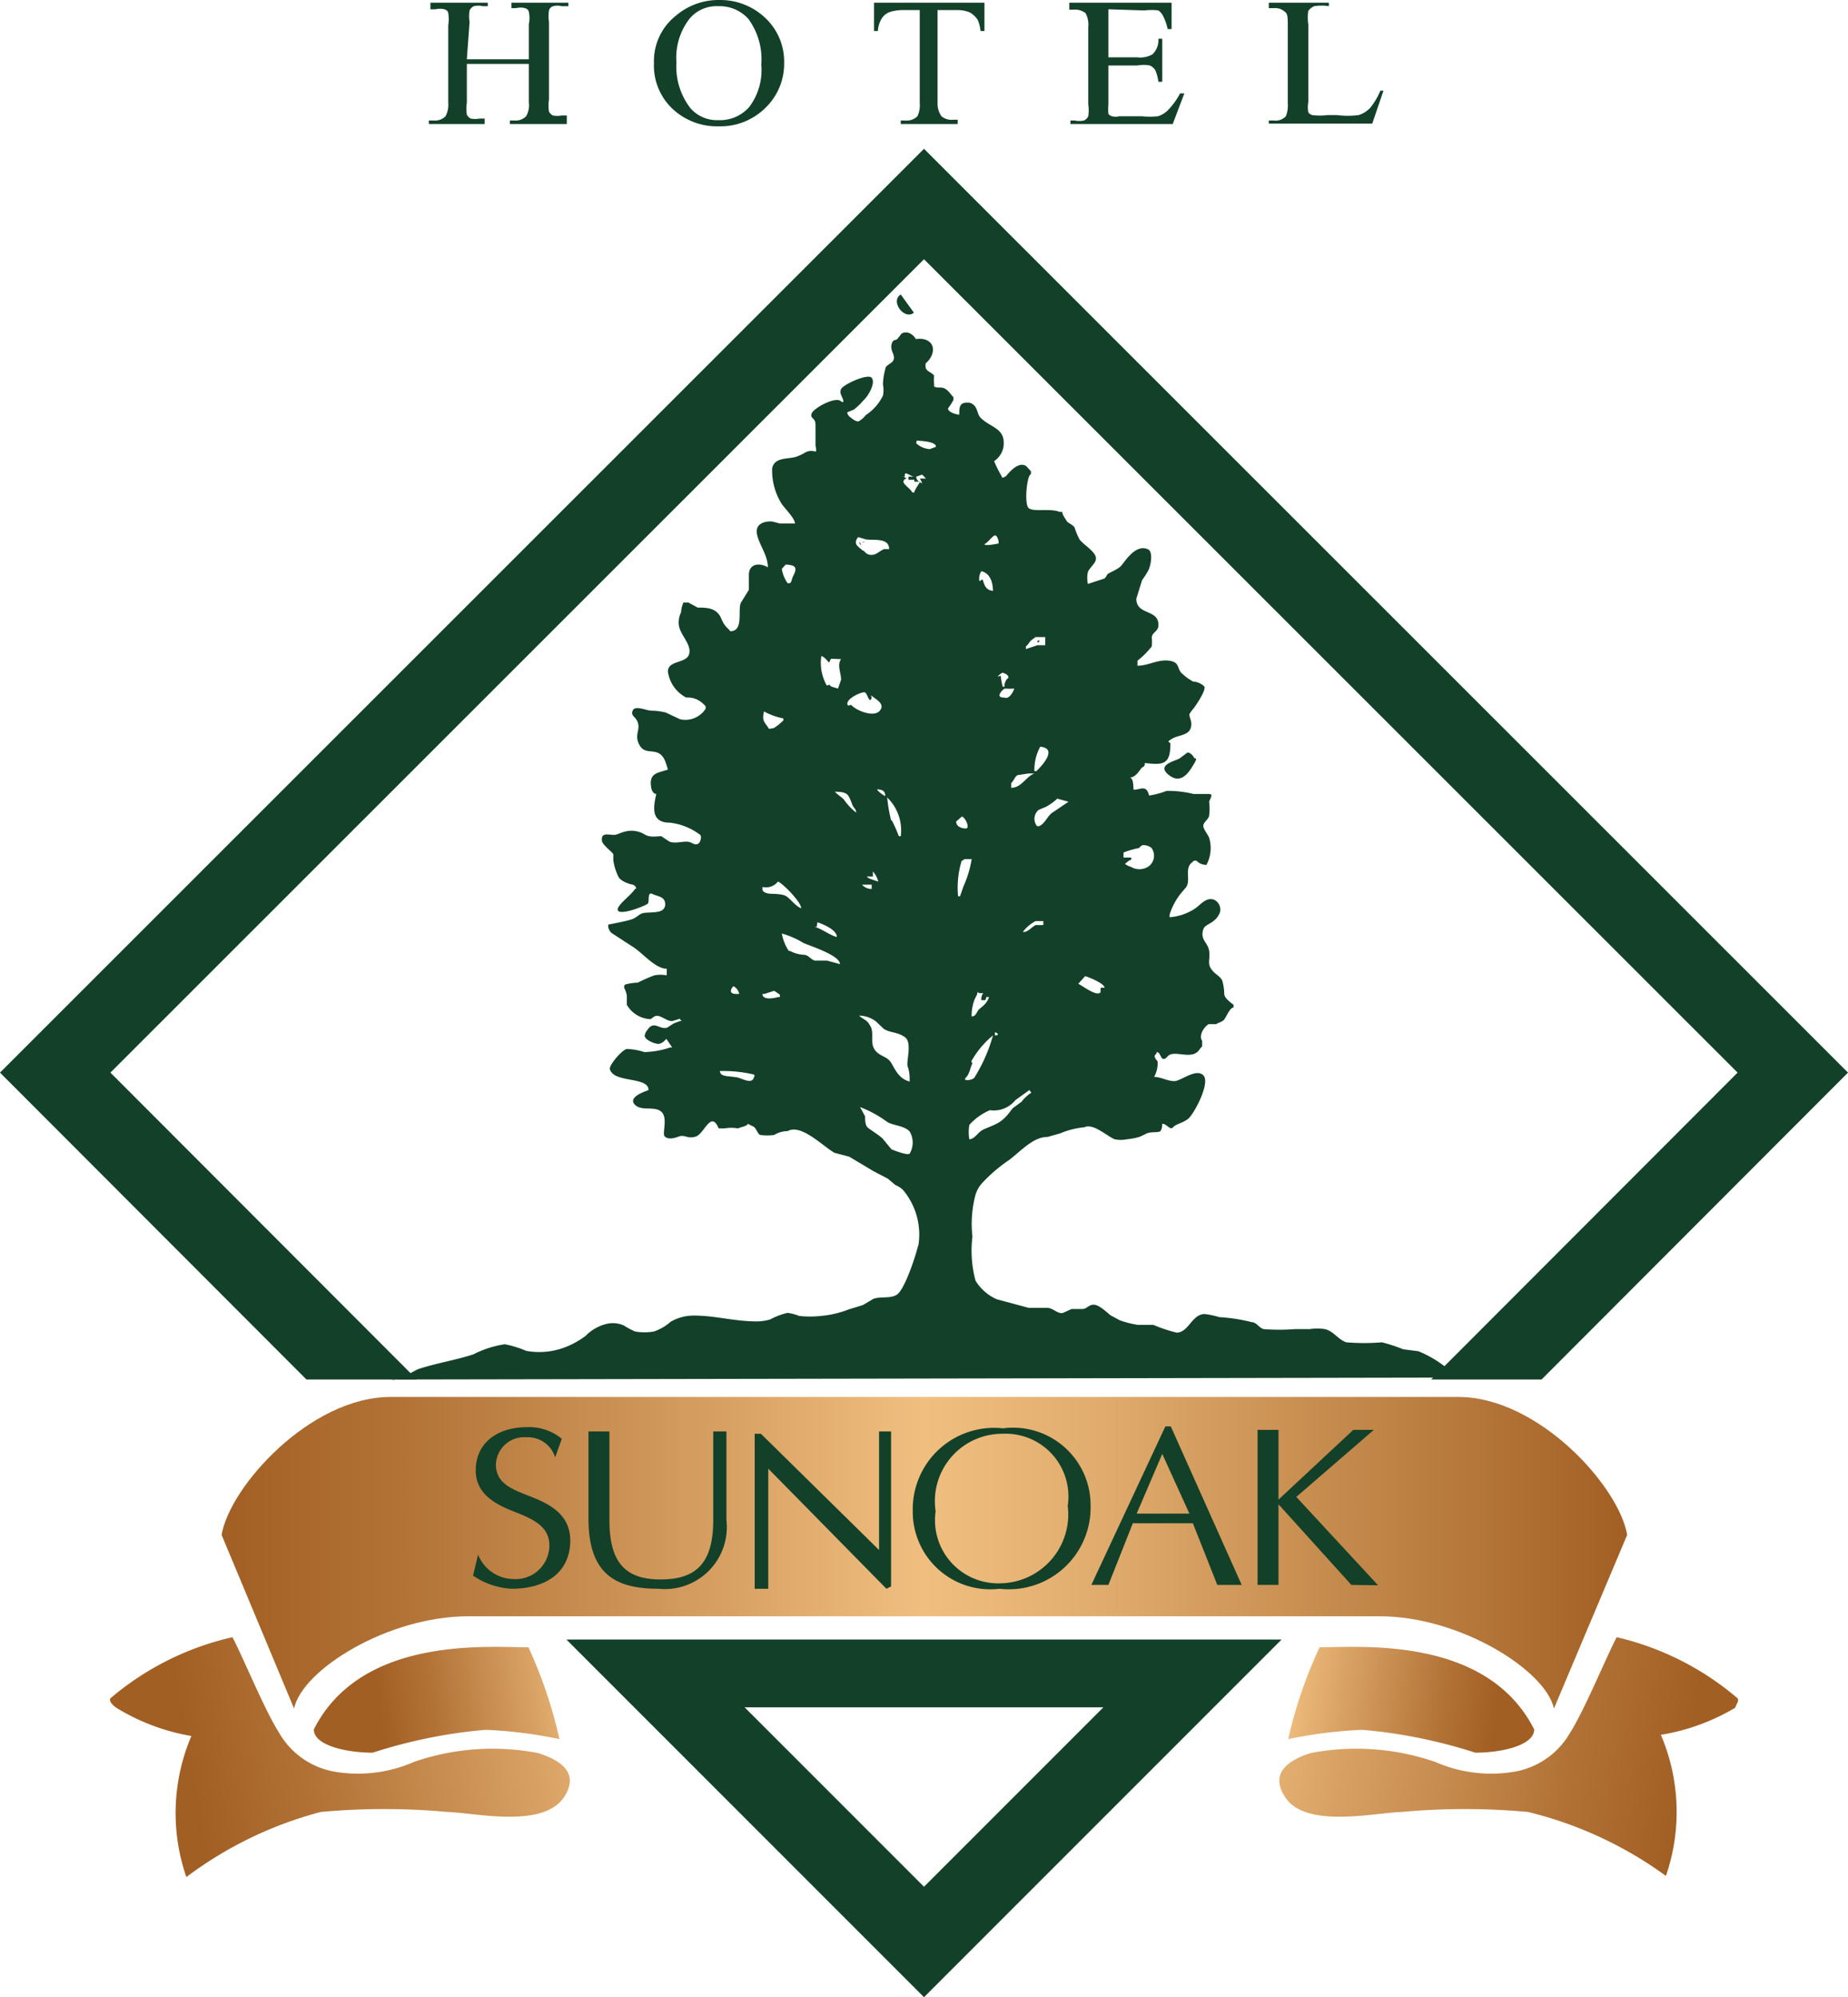 <svg xmlns="http://www.w3.org/2000/svg" xmlns:xlink="http://www.w3.org/1999/xlink" viewBox="0 0 47.7 51.54"><defs><style>.cls-1{fill:#134029;}.cls-2{fill:url(#新規グラデーションスウォッ);}.cls-3{fill:url(#新規グラデーションスウォッ-2);}.cls-4{fill:url(#新規グラデーションスウォッ-3);}.cls-5{fill:url(#新規グラデーションスウォッ-4);}.cls-6{fill:url(#新規グラデーションスウォッ-5);}</style><linearGradient id="新規グラデーションスウォッ" x1="37.34" y1="94.58" x2="48.23" y2="93.09" gradientTransform="translate(-27.16 -48.54) scale(0.99 0.98)" gradientUnits="userSpaceOnUse"><stop offset="0" stop-color="#a25f23"/><stop offset="0.12" stop-color="#b17135"/><stop offset="0.36" stop-color="#d8a163"/><stop offset="0.5" stop-color="#f0bf80"/><stop offset="0.62" stop-color="#e1ad6e"/><stop offset="0.86" stop-color="#ba7d40"/><stop offset="1" stop-color="#a25f23"/></linearGradient><linearGradient id="新規グラデーションスウォッ-2" x1="32.35" y1="95.86" x2="56.71" y2="91.82" xlink:href="#新規グラデーションスウォッ"/><linearGradient id="新規グラデーションスウォッ-3" x1="-7241.02" y1="94.58" x2="-7230.14" y2="93.09" gradientTransform="matrix(-0.99, 0, 0, 0.98, -7130, -48.54)" xlink:href="#新規グラデーションスウォッ"/><linearGradient id="新規グラデーションスウォッ-4" x1="-7246.02" y1="95.86" x2="-7221.65" y2="91.82" gradientTransform="matrix(-0.99, 0, 0, 0.98, -7130, -48.54)" xlink:href="#新規グラデーションスウォッ"/><linearGradient id="新規グラデーションスウォッ-5" x1="33.21" y1="62.85" x2="69.84" y2="62.85" gradientTransform="translate(-27.16 -22.78) scale(0.99 1)" xlink:href="#新規グラデーションスウォッ"/></defs><g id="レイヤー_2" data-name="レイヤー 2"><g id="レイヤー_1-2" data-name="レイヤー 1"><path class="cls-1" d="M14.62,42.31l9.23,9.23,9.23-9.23Zm4.6,1.75h9.26l-4.63,4.63Z"/><polygon class="cls-1" points="2.85 27.68 23.85 6.69 44.85 27.68 36.94 35.6 39.79 35.6 47.7 27.68 23.85 3.84 0 27.68 7.91 35.6 10.76 35.6 2.85 27.68"/><path class="cls-2" d="M13.64,42.51c-1.07,0-4.32-.29-5.54,2.12,0,.41.83.6,1.52.6a13,13,0,0,1,2.92-.59,11.58,11.58,0,0,1,1.9.24A11.83,11.83,0,0,0,13.64,42.51Z"/><path class="cls-3" d="M2.87,43.81A7.37,7.37,0,0,1,6,42.25c.27.51.83,1.88,1.2,2.46a2.06,2.06,0,0,0,1.38,1,3.59,3.59,0,0,0,2.1-.24,6.21,6.21,0,0,1,3.21-.23c.57.18,1.09.51.66,1.15-.55.8-2.3.39-3,.37a17.87,17.87,0,0,0-3.27,0,10,10,0,0,0-3.47,1.68,5.06,5.06,0,0,1,.13-3.64A5.45,5.45,0,0,1,3,44.07C2.9,44,2.78,43.87,2.87,43.81Z"/><path class="cls-4" d="M34.06,42.51c1.07,0,4.32-.29,5.54,2.12,0,.41-.83.6-1.52.6a13.17,13.17,0,0,0-2.92-.59,11.88,11.88,0,0,0-1.91.24A11.73,11.73,0,0,1,34.06,42.51Z"/><path class="cls-5" d="M44.83,43.81a7.37,7.37,0,0,0-3.1-1.56c-.27.51-.83,1.88-1.2,2.46a2.06,2.06,0,0,1-1.38,1,3.59,3.59,0,0,1-2.1-.24,6.25,6.25,0,0,0-3.22-.23c-.56.18-1.08.51-.65,1.15.54.8,2.29.39,3,.37a17.76,17.76,0,0,1,3.26,0A10.08,10.08,0,0,1,43,48.41a5.06,5.06,0,0,0-.13-3.64,5.51,5.51,0,0,0,1.92-.7C44.8,44,44.92,43.87,44.83,43.81Z"/><path class="cls-6" d="M35.61,41.71c2.08,0,4.29,1.4,4.5,2.38L42,39.61c-.21-1.25-2.29-3.56-4.36-3.56H10.08c-2.07,0-4.15,2.31-4.36,3.56l1.87,4.48c.21-1,2.42-2.38,4.5-2.38Z"/><path class="cls-1" d="M12.05,1.53h1.6V.62a.7.7,0,0,0,0-.31s0-.07-.1-.1a.48.48,0,0,0-.23,0h-.12V.07h1.47V.16H14.5a.42.42,0,0,0-.22,0,.15.15,0,0,0-.11.11,1,1,0,0,0,0,.3v2a1,1,0,0,0,0,.31.24.24,0,0,0,.1.1.64.64,0,0,0,.23,0h.13V3.2H13.16V3.11h.12a.38.38,0,0,0,.3-.11.55.55,0,0,0,.07-.35v-1h-1.6v1a1,1,0,0,0,0,.31.24.24,0,0,0,.1.1.64.64,0,0,0,.23,0h.13V3.2H11.07V3.11h.13A.38.38,0,0,0,11.5,3a.63.63,0,0,0,.07-.35v-2a.9.9,0,0,0,0-.31s0-.07-.1-.1a.48.48,0,0,0-.23,0h-.13V.07h1.48V.16h-.13a.48.48,0,0,0-.23,0,.23.23,0,0,0-.11.11,1,1,0,0,0,0,.3Z"/><path class="cls-1" d="M19.31.48a1.76,1.76,0,0,1,.34,1.19,1.58,1.58,0,0,1-.31,1.09,1,1,0,0,1-.8.34.9.9,0,0,1-.72-.31,1.75,1.75,0,0,1-.36-1.18A1.64,1.64,0,0,1,17.8.48a.91.91,0,0,1,.74-.32A1,1,0,0,1,19.31.48ZM17.44.41a1.49,1.49,0,0,0-.56,1.21,1.54,1.54,0,0,0,.48,1.19,1.68,1.68,0,0,0,1.19.45,1.65,1.65,0,0,0,1.2-.47,1.58,1.58,0,0,0,.49-1.18A1.54,1.54,0,0,0,19.75.46,1.68,1.68,0,0,0,18.59,0,1.7,1.7,0,0,0,17.44.41Z"/><path class="cls-1" d="M25.41.07l0,.73h-.1a1,1,0,0,0-.07-.28.58.58,0,0,0-.21-.2.83.83,0,0,0-.34-.06h-.49v2.4A.57.57,0,0,0,24.3,3a.41.41,0,0,0,.3.09h.12V3.2H23.25V3.11h.12A.39.39,0,0,0,23.68,3a.66.66,0,0,0,.06-.34V.26h-.41A1.19,1.19,0,0,0,23,.3a.41.41,0,0,0-.23.16.68.68,0,0,0-.11.34h-.1l0-.73Z"/><path class="cls-1" d="M28.61.24V1.48h.75a.63.63,0,0,0,.39-.08A.51.51,0,0,0,29.9,1H30V2.11H29.9a1.18,1.18,0,0,0-.08-.3.34.34,0,0,0-.14-.12.89.89,0,0,0-.32,0h-.75v1a1.36,1.36,0,0,0,0,.25A.19.19,0,0,0,28.7,3a.38.38,0,0,0,.19,0h.58a2.05,2.05,0,0,0,.42,0,.64.64,0,0,0,.25-.15,1.86,1.86,0,0,0,.32-.44h.11l-.3.79H27.63V3.11h.11a.6.6,0,0,0,.24,0A.23.23,0,0,0,28.09,3a1,1,0,0,0,0-.3v-2a.62.62,0,0,0-.07-.36.43.43,0,0,0-.31-.09h-.11V.07h2.64l0,.68h-.1a1.41,1.41,0,0,0-.12-.34A.4.4,0,0,0,29.9.27a1.37,1.37,0,0,0-.36,0Z"/><path class="cls-1" d="M35.63,2.34h.08l-.29.85H32.75V3.11h.13A.36.36,0,0,0,33.19,3a.74.74,0,0,0,.05-.33v-2c0-.19,0-.32-.07-.36a.37.37,0,0,0-.29-.1h-.13V.07H34.3V.16a1.17,1.17,0,0,0-.38,0,.38.38,0,0,0-.15.12,1.11,1.11,0,0,0,0,.35v2a.76.76,0,0,0,0,.27.2.2,0,0,0,.1.07,1.54,1.54,0,0,0,.39,0h.25a2.18,2.18,0,0,0,.56,0,.7.7,0,0,0,.3-.19A1.82,1.82,0,0,0,35.63,2.34Z"/><path class="cls-1" d="M10.09,35.6c.2.07.57-.23.74-.28.47-.15.93-.22,1.39-.37a2.64,2.64,0,0,1,.81-.26,2.69,2.69,0,0,1,.55.17,1.87,1.87,0,0,0,1-.09,2.19,2.19,0,0,0,.54-.3,1.11,1.11,0,0,1,.56-.31.68.68,0,0,1,.43.05,1.91,1.91,0,0,0,.28.15,1.34,1.34,0,0,0,.49,0,1.24,1.24,0,0,0,.43-.25,1.19,1.19,0,0,1,.6-.16c.54,0,1,.14,1.57.15a1.29,1.29,0,0,0,.4-.05,1.74,1.74,0,0,1,.45-.17,1.32,1.32,0,0,1,.3.08,2.51,2.51,0,0,0,.55,0,2.59,2.59,0,0,0,.73-.17l.36-.11.27-.16c.18-.07.44,0,.61-.11s.4-.75.5-1.09l.06-.21a1.79,1.79,0,0,0-.4-1.4.63.63,0,0,0-.2-.13l-.19-.16c-.16-.09-.32-.16-.48-.26l-.52-.31-.38-.1c-.29-.16-.86-.76-1.21-.56a.68.68,0,0,0-.35.1,1.35,1.35,0,0,1-.35,0c-.06,0-.11-.17-.17-.21L19.3,29c0,.06-.2.09-.25.12a1,1,0,0,0-.35,0l-.15,0s0,0,0,0c-.2-.48-.37.14-.59.21s-.28-.06-.44,0-.28.07-.36,0,.09-.48-.09-.64-.52,0-.69-.19.26-.33.36-.37c0-.36-.92-.17-1-.55,0-.12.32-.49.44-.51a1.63,1.63,0,0,1,.45.08,2.2,2.2,0,0,0,.67-.12h.05l-.15-.22h0s0,0-.05.05a.28.28,0,0,1-.15.08c-.1,0-.35-.1-.36-.21a.3.3,0,0,1,.07-.15c.17-.26.31,0,.51-.06l.17-.11.16-.06.05,0a.1.1,0,0,1-.05-.06l-.2.06c-.13,0-.23-.1-.35-.13s-.17.08-.22.08a.74.74,0,0,1-.6-.37c0-.08,0-.17,0-.24a.75.75,0,0,0-.05-.16.1.1,0,0,1,0-.12,1.2,1.2,0,0,1,.33-.05,4,4,0,0,1,.43-.19.86.86,0,0,1,.32,0V25c-.29,0-.61-.39-.85-.55l-.57-.37a.25.25,0,0,1-.09-.22s0,0,0,0,.43-.08.59-.13.2-.15.33-.17.36,0,.47-.07a.18.18,0,0,0,.08-.15c0-.21-.19-.2-.33-.27s-.07.2-.12.25-.65.29-.76.19.34-.41.43-.57c.07,0,0-.1-.06-.11s-.28-.07-.36-.19a1.41,1.41,0,0,1-.14-.44c0-.05,0-.11,0-.15s-.21-.19-.28-.31,0,0,0,0a.21.21,0,0,1,0-.16c.08-.1.25,0,.38-.05s.29-.12.49-.08.22.11.34.13.21,0,.31,0l.21.14c.14.05.3,0,.44,0s.19.1.29.06a.14.14,0,0,0,.07-.1.17.17,0,0,0,0-.13,1.6,1.6,0,0,0-.79-.32c-.47,0-.44-.36-.35-.74-.07,0-.12-.09-.13-.16-.07-.39.17-.38.43-.47a2.25,2.25,0,0,0-.08-.24c-.17-.37-.48-.11-.64-.37s0-.39-.05-.58-.2-.18-.14-.33.35,0,.49,0a1.5,1.5,0,0,1,.37.05l.36.17a.62.62,0,0,0,.65-.25.09.09,0,0,0,0-.1C18,18,17.83,18,17.71,18a.89.89,0,0,1-.47-.67c0-.3.49-.2.55-.46s-.25-.49-.27-.76a.59.59,0,0,1,.06-.31.71.71,0,0,1,.06-.25s.09,0,.13,0l.24.13c.16,0,.34,0,.47.1s.13.2.2.31.12.13.17.2c.35,0,.19-.53.27-.73l.21-.34c0-.13,0-.25,0-.38,0-.29.26-.33.49-.2h0c0-.31-.22-.57-.28-.85s.21-.35.4-.33l.19.05.39,0h0c0-.14-.3-.42-.37-.55a1.64,1.64,0,0,1-.22-.87c.06-.31.43-.23.64-.31s.18-.1.28-.13.16,0,.2,0,0-.11,0-.17,0-.33,0-.52-.15-.15-.1-.29.65-.47.77-.3h.05c0-.11-.12-.21-.06-.33s.69-.41.79-.29-.06.44-.22.59a1.73,1.73,0,0,1-.24.23l-.17.07c0,.08.08.13.12.16s.12.09.18.07a.67.67,0,0,0,.18-.16,1.25,1.25,0,0,0,.44-.5.71.71,0,0,0,0-.29,1.59,1.59,0,0,1,.06-.39c0-.12.19-.14.22-.26s-.09-.22-.06-.37.1-.11.15-.15l.11-.14c.13-.08.29,0,.37.14a.61.61,0,0,1,.19,0c.36.08.29.44.06.63v.08c0,.12.15.14.22.23a1.42,1.42,0,0,0,0,.22l0,.06c.07.06.2,0,.3.07s.12.13.2.21v.07a1.27,1.27,0,0,1-.07.12l-.07.1c0,.1.22.16.29.16,0-.17,0-.31.2-.31a.22.22,0,0,1,.16.05c.12.09.1.26.2.35.27.26.65.26.58.75a.56.56,0,0,1-.24.36,3,3,0,0,0,.2.4c0,.06.07,0,.09,0s.31-.43.54-.27l.12.13v.08c-.1,0-.18.76-.06.87s.56,0,.8.1l.07,0h0c0,.08.07.16.11.23s.16.09.21.18a1.69,1.69,0,0,0,.13.31c.12.14.36.28.41.43s-.13.25-.2.4a.76.76,0,0,0,0,.31s.33-.11.4-.13.08-.11.13-.14.22-.1.31-.18.38-.61.72-.44c.13.07.06.43,0,.54a2.13,2.13,0,0,1-.16.25l-.15.48c0,.44.59.26.57.69,0,.15-.15.17-.17.3a1.5,1.5,0,0,1,0,.24,2.16,2.16,0,0,1-.37.37v.13c.28,0,.53-.17.82-.13s.19.22.34.34a1.31,1.31,0,0,0,.28.2c.09,0,.21.05.28.12s-.18.45-.27.57a1,1,0,0,0-.11.15c0,.08.05.16.05.25,0,.31-.3.27-.49.38s-.05.08-.05.13c0,.53-.17.56-.66.5,0,.05,0,.08-.06.11s-.14.25-.33.27v0c.1,0,.09.23.1.31.18,0,.33-.14.4.15a2.12,2.12,0,0,0,.45-.12,2.74,2.74,0,0,1,.7.08c.14,0,.27,0,.4,0s0,.15,0,.21a1.31,1.31,0,0,1,0,.34c0,.09-.14.17-.15.26s.11.22.15.32a.92.92,0,0,1-.07.7v0a.36.36,0,0,1-.26-.11l-.06,0-.09.08c-.14.17,0,.42-.11.6l-.16.19a1.72,1.72,0,0,0-.27.52v.07a1.36,1.36,0,0,0,.65-.22c.14-.09.29-.31.5-.23a.28.28,0,0,1,.15.32.5.5,0,0,1-.17.23c-.08.07-.23.11-.26.21-.09.28.12.34.15.56s-.05.31.05.46.23.18.29.31a1.33,1.33,0,0,1,.05.34c0,.1.16.22.24.28V26c-.1,0-.2.28-.26.33s-.13.06-.19.1l-.19,0c-.12.06-.27.3-.17.43V27s0,0-.06.07c-.19.32-.66,0-.83.19s-.17-.07-.25-.1,0,0-.06.05,0,.12.05.18a.74.74,0,0,1-.09.4c.16,0,.35.11.52.11s.56-.34.75-.15-.24,1-.39,1.12-.31.13-.39.22S30.12,29,30,29c0-.06,0,0,0,0s0,.14-.05.19-.27,0-.39.08l-.15.07a1.84,1.84,0,0,1-.32.06.8.8,0,0,1-.32,0c-.2-.08-.55-.42-.78-.31a2.16,2.16,0,0,0-.63.16l-.32.09c-.38,0-.69.37-1,.6a4,4,0,0,0-.67.57.8.8,0,0,0-.19.32,2.92,2.92,0,0,0-.08,1.08,3,3,0,0,0,.08,1.14,1.22,1.22,0,0,0,.55.48l.82.22c.16,0,.3,0,.47,0s.28.17.42.13l.22-.1.28,0c.11,0,.17-.12.3-.11s.29.16.42.27l.24.13a2.49,2.49,0,0,0,.47.12c.14,0,.27,0,.4,0a3.84,3.84,0,0,0,.6.2c.31,0,.39-.47.72-.48a2.12,2.12,0,0,1,.38.08,4.47,4.47,0,0,1,.84.13c.12,0,.19.15.31.18a5.31,5.31,0,0,0,.8,0l.38,0a1.33,1.33,0,0,1,.4,0c.22.05.34.27.55.34a5.56,5.56,0,0,0,.92,0,4.43,4.43,0,0,1,.55.18l.39.05a2.88,2.88,0,0,1,1,.68Zm13.16-28v0c-.28.17.09.67.34.47m.06,3.37s0,0,0,0a.56.56,0,0,0,.35.15l.16-.06c0-.14-.39-.15-.5-.16Zm-.3.86a0,0,0,0,0-.05,0,.19.19,0,0,1,.1.05v0s-.06,0-.08.07.18.19.23.29h.05c0-.06.12-.22.15-.28h-.2v0h.05v-.05l-.1,0h-.05v-.08l.15,0v0c-.06,0-.14-.06-.2-.08S23.36,12.28,23.35,12.32Zm.3,0a.14.14,0,0,0,.05.11s.07.06.1.06a.34.34,0,0,0-.06-.12l.16,0s-.07-.08-.1-.1Zm1.75,1.73c0,.08.32,0,.36,0s0-.18-.06-.21S25.51,14,25.4,14.05Zm-3.12.17c.07.07.1.12.22.12s.2-.1.32-.15l.13,0c0-.3-.4-.22-.6-.25l-.2-.06C22,14.05,22.17,14.11,22.28,14.22Zm0-.22h.05v0S22.26,14,22.25,14Zm-.1,0s0,.08.05.08Zm-2,.7a.85.85,0,0,0,.15.37s0,0,.05,0,.06-.13.09-.18c.12-.22.07-.29-.19-.3Zm5.18.27c.06.17.08.27.27.3,0-.23-.08-.46-.3-.51A.36.36,0,0,0,25.28,15Zm1.25,1.58c-.05.05-.07.11-.13.15v.07l.3-.1.2,0v-.21l-.25,0Zm.17,0v.05s.05,0,.05-.05Zm-5.36,1.14c0,.06.14.07.21.1l.08-.23c0-.17-.11-.38,0-.53L21.45,17s-.05.09-.05.1-.11-.15-.2-.17A1.19,1.19,0,0,0,21.34,17.69Zm4.41-.23a2.33,2.33,0,0,0,.05.28h.05a.26.26,0,0,1,.1-.23c0-.08-.09-.11-.15-.13A.35.35,0,0,0,25.75,17.46Zm.14.57c.1,0,.19-.17.21-.24a2.09,2.09,0,0,1-.25,0C25.78,17.88,25.75,18,25.89,18Zm-4,.18c.12.14.57.33.73.16s-.07-.29-.17-.37,0,0-.05.07-.09-.14-.15-.18S21.77,18.05,21.89,18.21Zm-2,.6a1.28,1.28,0,0,0,.25-.2s0,0,0-.05a1.76,1.76,0,0,1-.5-.18C19.66,18.62,19.74,18.63,19.85,18.81ZM26.7,19.9s.05,0,.05,0,.63-.58.1-.63A1.24,1.24,0,0,0,26.7,19.9Zm3.95-.48-.2.15c-.14.08-.61.17-.28.43s.53-.09.65-.29,0-.11,0-.16,0,0,0,0S30.75,19.42,30.65,19.42ZM26.29,20c-.08,0-.12.15-.19.21v.12c.27,0,.38-.29.6-.37v0l-.15,0Zm2.91-.07h0Zm-6.35.61c0-.15-.11-.16-.19-.17S22.81,20.54,22.85,20.54Zm-1.07.09a1.47,1.47,0,0,0,.32.34c0-.08-.06-.12-.09-.18-.12-.29-.1-.35-.46-.36C21.62,20.51,21.71,20.56,21.78,20.63Zm1.24.54a3.89,3.89,0,0,1,.18.41h.05a1.18,1.18,0,0,0-.35-1A4.11,4.11,0,0,0,23,21.17ZM27,20.82l-.19.08a.3.3,0,0,0-.05.41.07.07,0,0,0,.08,0c.13-.06.2-.25.31-.33l.43-.29s0,0,0,0l-.29-.08A1.41,1.41,0,0,1,27,20.82Zm-2.32.38c0,.13.14.18.25.18s0-.27-.1-.31Zm4.75.68A2.18,2.18,0,0,0,29,22v.13l.2,0v.06c-.06,0-.11.07-.15.09s.1.08.14.09a.43.43,0,0,0,.44,0,.34.34,0,0,0,.09-.49.35.35,0,0,0-.23-.07A.38.38,0,0,0,29.4,21.88Zm-4.61.34a2.37,2.37,0,0,0-.09.91h.05l.09-.26a2.71,2.71,0,0,0,.21-.7H24.9Zm-2.29.4-.15,0c0,.05.24.11.29.13a.6.6,0,0,0-.14-.26Zm-2.85.26s0,0,0,.07.1.1.16.11.3,0,.42.05.25.26.42.33c0-.16-.46-.63-.6-.69A.39.39,0,0,1,19.65,22.88Zm2.82.06s0-.09,0-.11h-.25A.33.33,0,0,0,22.47,22.94Zm3.93,1.11c.11,0,.21-.14.31-.18a1.25,1.25,0,0,0,.19,0v-.1h-.2A1,1,0,0,0,26.4,24.05Zm-5.35-.13H21v0c.14,0,.42.22.6.26,0-.19-.36-.33-.5-.38Zm-.69.62a.88.88,0,0,0,.36.1c.11,0,.18.12.28.15l.32,0,.33.09c0-.23-.78-.47-.95-.55a2.24,2.24,0,0,0-.55-.24A1.19,1.19,0,0,0,20.36,24.54Zm7.44.85s0,0-.05,0,0,0,.05,0,.49.36.58.21a.14.14,0,0,1,0-.06v-.05l.1,0c0-.11-.4-.27-.5-.3Zm-8.8.26h.05a.28.28,0,0,0-.15-.2C18.83,25.56,18.84,25.65,19,25.65Zm.7,0h-.05c0,.17.31.11.4.08h.05v-.06s-.11-.08-.15-.1Zm5.5-.05c0,.08-.06.14-.08.21a1.12,1.12,0,0,0-.07.42c.11,0,.12-.1.18-.17s.2-.13.27-.33h-.05v0c-.05,0,0,0-.05.08h-.1a.24.24,0,0,1,.05-.18v0h-.1Zm-2.77.87c.11.17,0,.41.1.59s.29.19.4.31.19.46.52.54c0-.12,0-.25-.05-.38s.13-.63-.08-.77-.37-.1-.54-.21l-.2-.19a.72.72,0,0,0-.43-.15C22.22,26.27,22.36,26.31,22.43,26.42Zm3.22.25c.13,0,.07-.07,0-.08Zm-.58.72c-.06.12-.07.27-.17.37s.17.07.22,0a4.09,4.09,0,0,0,.48-1.09A2.36,2.36,0,0,0,25.07,27.39ZM19,27.8c.11,0,.41.21.46,0a.05.05,0,0,0,0-.07,3.45,3.45,0,0,0-.88-.09C18.6,27.79,18.76,27.76,19,27.8Zm7.21.59a.72.72,0,0,1-.66.26s0,0,0,0a1.5,1.5,0,0,0-.53.38,1.09,1.09,0,0,0,0,.37c.12,0,.21-.15.31-.22s.37-.14.52-.26.2-.21.29-.32l.23-.17a.92.92,0,0,1,.25-.23s0,0-.05-.07Zm-3.88.42c0,.08,0,.22.06.28s.27.18.39.29l.23.28s.41.17.47.11a.56.56,0,0,0,0-.57c-.14-.15-.4-.15-.57-.24a2.9,2.9,0,0,0-.71-.39Z"/><path class="cls-1" d="M13.21,41a1.93,1.93,0,0,1-1-.34l.13-.54h0a1,1,0,0,0,.93.63.87.87,0,0,0,.91-.87c0-.42-.31-.62-.71-.79s-1.19-.39-1.19-1.14.6-1.12,1.32-1.12a1.32,1.32,0,0,1,.9.3l-.17.48h0a.74.74,0,0,0-.75-.52.73.73,0,0,0-.78.7c0,.51.44.65.92.84s1,.46,1,1.13C14.71,40.65,14,41,13.21,41Z"/><path class="cls-1" d="M17,41c-1.12,0-1.81-.38-1.81-1.81V36.94h.54v2.28c0,1.08.39,1.54,1.32,1.54s1.36-.43,1.36-1.54V36.94h.34v2.28A1.6,1.6,0,0,1,17,41Z"/><path class="cls-1" d="M22.88,41l-3.05-3.1V41h-.35v-4h.16L22.69,40V36.94H23v4Z"/><path class="cls-1" d="M27.56,38.86a1.78,1.78,0,0,1-1.76,2A1.63,1.63,0,0,1,24.15,39a1.74,1.74,0,0,1,1.74-2A1.62,1.62,0,0,1,27.56,38.86Zm.59,0a2,2,0,0,0-2.26-2A2.1,2.1,0,0,0,23.56,39a2,2,0,0,0,2.24,2A2.11,2.11,0,0,0,28.15,38.86Z"/><path class="cls-1" d="M30.7,39.06H29.34L30,37.52Zm1.35,1.84-1.83-4.09h-.14L28.17,40.9h.44l.63-1.59h1.55l.63,1.59Z"/><path class="cls-1" d="M34.88,40.9,33,38.82V40.9h-.54v-4H33v1.8l1.93-1.8h.53l-2,1.73,2.11,2.28Z"/></g></g></svg>
